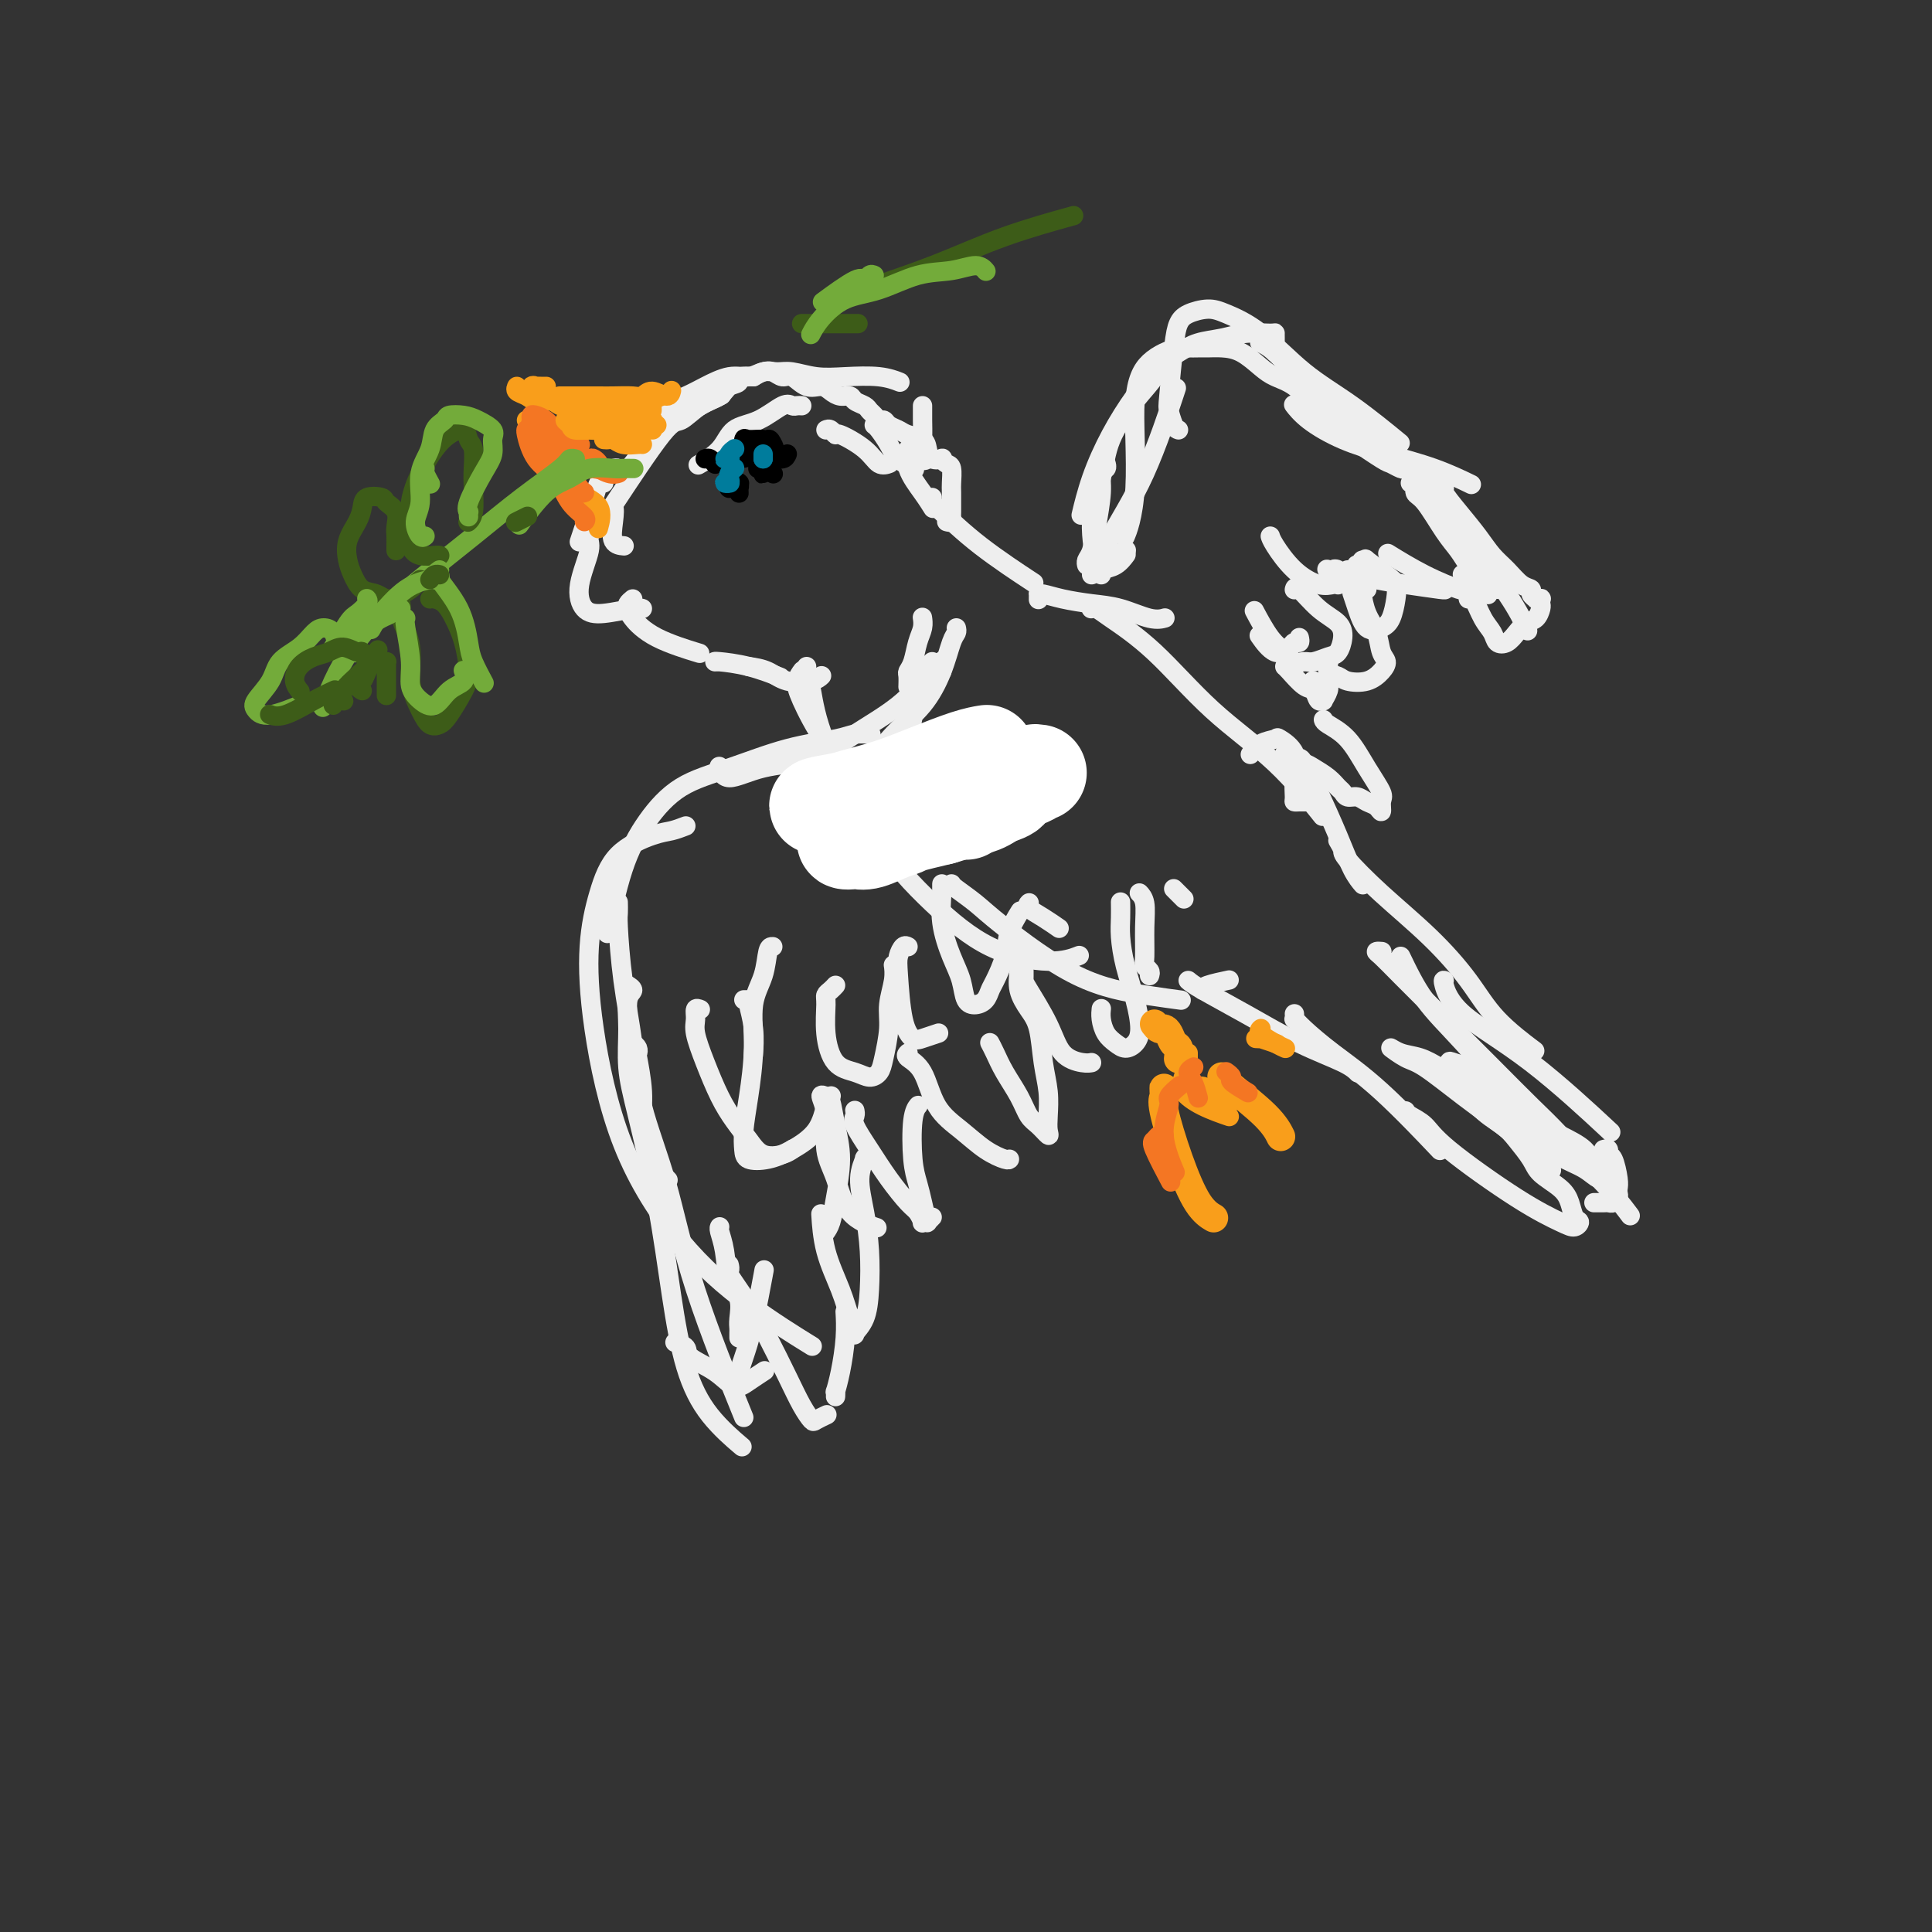 <svg viewBox='0 0 400 400' version='1.1' xmlns='http://www.w3.org/2000/svg' xmlns:xlink='http://www.w3.org/1999/xlink'><rect x="0" y="0" width="400" height="400" fill="#333333" stroke="none"/><g fill='none' stroke='rgb(238,238,238)' stroke-width='4' stroke-linecap='round' stroke-linejoin='round'><path d='M131,92c-0.054,0.102 -0.109,0.204 0,0c0.109,-0.204 0.380,-0.713 1,-1c0.620,-0.287 1.589,-0.350 3,-1c1.411,-0.650 3.265,-1.885 5,-3c1.735,-1.115 3.352,-2.108 5,-3c1.648,-0.892 3.328,-1.683 4,-2c0.672,-0.317 0.336,-0.158 0,0'/><path d='M137,88c0.004,-0.357 0.008,-0.714 0,-1c-0.008,-0.286 -0.029,-0.501 0,-1c0.029,-0.499 0.108,-1.281 1,-2c0.892,-0.719 2.598,-1.373 4,-2c1.402,-0.627 2.500,-1.225 4,-2c1.500,-0.775 3.400,-1.725 5,-2c1.600,-0.275 2.898,0.126 4,0c1.102,-0.126 2.007,-0.780 3,-1c0.993,-0.220 2.075,-0.007 3,0c0.925,0.007 1.695,-0.190 3,0c1.305,0.190 3.145,0.769 5,1c1.855,0.231 3.724,0.113 6,0c2.276,-0.113 4.959,-0.223 7,0c2.041,0.223 3.440,0.778 4,1c0.560,0.222 0.280,0.111 0,0'/><path d='M171,89c0.304,-0.131 0.609,-0.262 1,0c0.391,0.262 0.869,0.918 1,1c0.131,0.082 -0.084,-0.409 1,0c1.084,0.409 3.466,1.718 5,3c1.534,1.282 2.221,2.538 3,3c0.779,0.462 1.651,0.132 2,0c0.349,-0.132 0.174,-0.066 0,0'/><path d='M181,88c0.233,0.158 0.466,0.316 1,1c0.534,0.684 1.370,1.895 2,3c0.630,1.105 1.054,2.105 2,3c0.946,0.895 2.413,1.684 3,2c0.587,0.316 0.293,0.158 0,0'/><path d='M191,84c0.002,0.285 0.004,0.570 0,1c-0.004,0.430 -0.015,1.005 0,2c0.015,0.995 0.056,2.411 0,4c-0.056,1.589 -0.207,3.351 0,4c0.207,0.649 0.774,0.185 1,0c0.226,-0.185 0.113,-0.093 0,0'/><path d='M189,92c0.093,0.510 0.186,1.020 0,1c-0.186,-0.020 -0.652,-0.569 -1,0c-0.348,0.569 -0.578,2.256 0,4c0.578,1.744 1.963,3.547 3,5c1.037,1.453 1.725,2.558 2,3c0.275,0.442 0.138,0.221 0,0'/><path d='M193,103c-0.064,0.352 -0.128,0.705 0,1c0.128,0.295 0.447,0.533 2,2c1.553,1.467 4.341,4.164 8,7c3.659,2.836 8.188,5.810 10,7c1.812,1.190 0.906,0.595 0,0'/><path d='M127,97c0.339,-0.083 0.679,-0.167 1,0c0.321,0.167 0.625,0.583 1,1c0.375,0.417 0.821,0.833 1,1c0.179,0.167 0.089,0.083 0,0'/><path d='M133,95c-0.022,-0.008 -0.044,-0.016 0,0c0.044,0.016 0.156,0.057 0,0c-0.156,-0.057 -0.578,-0.211 -1,0c-0.422,0.211 -0.844,0.788 -1,1c-0.156,0.212 -0.044,0.061 0,0c0.044,-0.061 0.022,-0.030 0,0'/><path d='M125,100c-0.362,-0.182 -0.724,-0.364 -1,0c-0.276,0.364 -0.466,1.273 -1,3c-0.534,1.727 -1.413,4.273 -2,6c-0.587,1.727 -0.882,2.636 -1,3c-0.118,0.364 -0.059,0.182 0,0'/><path d='M124,108c0.243,-0.295 0.487,-0.591 0,0c-0.487,0.591 -1.704,2.068 -2,3c-0.296,0.932 0.330,1.318 0,3c-0.330,1.682 -1.615,4.661 -2,7c-0.385,2.339 0.132,4.038 1,5c0.868,0.962 2.088,1.186 4,1c1.912,-0.186 4.515,-0.781 6,-1c1.485,-0.219 1.853,-0.063 2,0c0.147,0.063 0.074,0.031 0,0'/><path d='M131,124c-0.416,0.344 -0.832,0.688 -1,1c-0.168,0.312 -0.089,0.592 0,1c0.089,0.408 0.189,0.944 1,2c0.811,1.056 2.334,2.630 5,4c2.666,1.370 6.476,2.534 8,3c1.524,0.466 0.762,0.233 0,0'/><path d='M149,137c-0.421,0.001 -0.842,0.002 -1,0c-0.158,-0.002 -0.052,-0.007 0,0c0.052,0.007 0.050,0.027 0,0c-0.050,-0.027 -0.147,-0.100 1,0c1.147,0.100 3.540,0.373 6,1c2.460,0.627 4.989,1.608 6,2c1.011,0.392 0.506,0.196 0,0'/><path d='M155,138c1.373,0.204 2.746,0.408 4,1c1.254,0.592 2.388,1.571 4,2c1.612,0.429 3.703,0.308 5,0c1.297,-0.308 1.799,-0.802 2,-1c0.201,-0.198 0.100,-0.099 0,0'/><path d='M166,139c0.117,-0.159 0.235,-0.318 0,0c-0.235,0.318 -0.822,1.112 -1,2c-0.178,0.888 0.055,1.871 1,4c0.945,2.129 2.604,5.406 5,9c2.396,3.594 5.530,7.506 8,10c2.470,2.494 4.277,3.570 5,4c0.723,0.430 0.361,0.215 0,0'/><path d='M167,138c-0.083,0.175 -0.166,0.349 0,1c0.166,0.651 0.579,1.777 1,4c0.421,2.223 0.848,5.543 3,11c2.152,5.457 6.027,13.052 10,19c3.973,5.948 8.042,10.248 12,14c3.958,3.752 7.803,6.954 12,9c4.197,2.046 8.745,2.935 12,3c3.255,0.065 5.216,-0.696 6,-1c0.784,-0.304 0.392,-0.152 0,0'/><path d='M197,183c0.056,0.161 0.112,0.323 1,1c0.888,0.677 2.606,1.870 4,3c1.394,1.130 2.462,2.198 6,5c3.538,2.802 9.546,7.339 15,10c5.454,2.661 10.353,3.447 14,4c3.647,0.553 6.042,0.872 7,1c0.958,0.128 0.479,0.064 0,0'/><path d='M249,205c-0.022,-0.311 -0.044,-0.622 1,-1c1.044,-0.378 3.156,-0.822 4,-1c0.844,-0.178 0.422,-0.089 0,0'/><path d='M215,124c-0.002,0.115 -0.004,0.230 0,0c0.004,-0.230 0.015,-0.804 0,-1c-0.015,-0.196 -0.057,-0.012 0,0c0.057,0.012 0.213,-0.147 1,0c0.787,0.147 2.204,0.600 4,1c1.796,0.400 3.970,0.748 6,1c2.030,0.252 3.915,0.408 6,1c2.085,0.592 4.369,1.621 6,2c1.631,0.379 2.609,0.108 3,0c0.391,-0.108 0.196,-0.054 0,0'/><path d='M226,126c-0.075,0.025 -0.151,0.050 0,0c0.151,-0.050 0.528,-0.175 1,0c0.472,0.175 1.038,0.651 3,2c1.962,1.349 5.318,3.571 9,7c3.682,3.429 7.688,8.063 12,12c4.312,3.937 8.930,7.175 13,11c4.070,3.825 7.591,8.236 9,10c1.409,1.764 0.704,0.882 0,0'/><path d='M269,157c0.184,-0.034 0.368,-0.068 1,1c0.632,1.068 1.711,3.239 3,6c1.289,2.761 2.789,6.111 4,9c1.211,2.889 2.134,5.316 3,7c0.866,1.684 1.676,2.624 2,3c0.324,0.376 0.162,0.188 0,0'/><path d='M277,174c0.456,0.774 0.911,1.548 1,2c0.089,0.452 -0.189,0.583 1,2c1.189,1.417 3.843,4.121 7,7c3.157,2.879 6.815,5.932 10,9c3.185,3.068 5.895,6.152 8,9c2.105,2.848 3.605,5.459 6,8c2.395,2.541 5.684,5.012 7,6c1.316,0.988 0.658,0.494 0,0'/><path d='M246,203c0.516,0.433 1.032,0.866 3,2c1.968,1.134 5.389,2.970 9,5c3.611,2.030 7.411,4.256 11,6c3.589,1.744 6.966,3.008 9,4c2.034,0.992 2.724,1.712 3,2c0.276,0.288 0.138,0.144 0,0'/><path d='M268,210c0.002,0.033 0.004,0.065 0,0c-0.004,-0.065 -0.014,-0.228 0,0c0.014,0.228 0.051,0.847 0,1c-0.051,0.153 -0.191,-0.160 0,0c0.191,0.160 0.711,0.794 2,2c1.289,1.206 3.345,2.983 6,5c2.655,2.017 5.907,4.274 10,8c4.093,3.726 9.027,8.922 11,11c1.973,2.078 0.987,1.039 0,0'/><path d='M291,230c0.139,0.277 0.278,0.553 1,1c0.722,0.447 2.028,1.063 3,2c0.972,0.937 1.610,2.195 5,5c3.390,2.805 9.532,7.157 14,10c4.468,2.843 7.261,4.179 9,5c1.739,0.821 2.424,1.129 3,1c0.576,-0.129 1.045,-0.695 1,-1c-0.045,-0.305 -0.602,-0.349 -1,-1c-0.398,-0.651 -0.638,-1.910 -1,-3c-0.362,-1.090 -0.846,-2.010 -2,-3c-1.154,-0.990 -2.977,-2.051 -4,-3c-1.023,-0.949 -1.246,-1.785 -2,-3c-0.754,-1.215 -2.038,-2.808 -3,-4c-0.962,-1.192 -1.603,-1.983 -3,-3c-1.397,-1.017 -3.551,-2.259 -5,-4c-1.449,-1.741 -2.192,-3.982 -3,-5c-0.808,-1.018 -1.679,-0.812 -2,-1c-0.321,-0.188 -0.092,-0.768 0,-1c0.092,-0.232 0.046,-0.116 0,0'/><path d='M303,225c-0.375,-0.355 -0.750,-0.710 -1,-1c-0.250,-0.290 -0.374,-0.514 -1,-1c-0.626,-0.486 -1.752,-1.234 -3,-2c-1.248,-0.766 -2.616,-1.551 -4,-2c-1.384,-0.449 -2.782,-0.561 -4,-1c-1.218,-0.439 -2.257,-1.203 -2,-1c0.257,0.203 1.808,1.373 3,2c1.192,0.627 2.025,0.711 4,2c1.975,1.289 5.093,3.785 8,6c2.907,2.215 5.604,4.151 8,6c2.396,1.849 4.493,3.611 6,5c1.507,1.389 2.426,2.405 3,3c0.574,0.595 0.804,0.769 1,1c0.196,0.231 0.356,0.518 0,0c-0.356,-0.518 -1.230,-1.841 -2,-3c-0.770,-1.159 -1.435,-2.155 -3,-4c-1.565,-1.845 -4.028,-4.541 -6,-7c-1.972,-2.459 -3.453,-4.682 -5,-6c-1.547,-1.318 -3.159,-1.729 -4,-2c-0.841,-0.271 -0.912,-0.400 -1,0c-0.088,0.400 -0.193,1.328 1,3c1.193,1.672 3.685,4.088 6,6c2.315,1.912 4.454,3.319 7,5c2.546,1.681 5.499,3.636 8,5c2.501,1.364 4.551,2.136 6,3c1.449,0.864 2.297,1.820 3,2c0.703,0.180 1.261,-0.416 1,-1c-0.261,-0.584 -1.339,-1.157 -2,-2c-0.661,-0.843 -0.903,-1.955 -2,-3c-1.097,-1.045 -3.048,-2.022 -5,-3'/><path d='M323,235c-2.259,-2.414 -3.908,-3.950 -6,-6c-2.092,-2.050 -4.628,-4.616 -8,-8c-3.372,-3.384 -7.579,-7.586 -11,-11c-3.421,-3.414 -6.055,-6.039 -8,-8c-1.945,-1.961 -3.201,-3.257 -4,-4c-0.799,-0.743 -1.142,-0.931 -1,-1c0.142,-0.069 0.769,-0.019 1,0c0.231,0.019 0.066,0.005 0,0c-0.066,-0.005 -0.033,-0.003 0,0'/><path d='M290,198c1.503,3.121 3.006,6.242 5,9c1.994,2.758 4.479,5.153 8,9c3.521,3.847 8.078,9.144 13,14c4.922,4.856 10.210,9.269 14,13c3.790,3.731 6.083,6.780 7,8c0.917,1.220 0.459,0.610 0,0'/><path d='M299,203c-0.148,-0.057 -0.297,-0.115 0,1c0.297,1.115 1.038,3.402 4,6c2.962,2.598 8.144,5.507 14,10c5.856,4.493 12.388,10.569 15,13c2.612,2.431 1.306,1.215 0,0'/><path d='M332,238c0.445,-0.112 0.890,-0.223 1,0c0.110,0.223 -0.114,0.781 0,1c0.114,0.219 0.567,0.100 1,1c0.433,0.900 0.845,2.819 1,4c0.155,1.181 0.053,1.623 0,2c-0.053,0.377 -0.056,0.690 0,1c0.056,0.310 0.170,0.619 0,1c-0.170,0.381 -0.624,0.834 -1,1c-0.376,0.166 -0.675,0.044 -1,0c-0.325,-0.044 -0.675,-0.012 -1,0c-0.325,0.012 -0.626,0.003 -1,0c-0.374,-0.003 -0.821,-0.001 -1,0c-0.179,0.001 -0.089,0.000 0,0'/><path d='M193,137c-0.792,0.720 -1.583,1.440 -2,2c-0.417,0.560 -0.458,0.958 -1,4c-0.542,3.042 -1.583,8.726 -2,11c-0.417,2.274 -0.208,1.137 0,0'/><path d='M191,128c-0.024,-0.164 -0.049,-0.328 0,0c0.049,0.328 0.171,1.147 0,2c-0.171,0.853 -0.634,1.738 -1,3c-0.366,1.262 -0.634,2.899 -1,4c-0.366,1.101 -0.830,1.666 -1,2c-0.170,0.334 -0.046,0.436 0,1c0.046,0.564 0.013,1.590 0,2c-0.013,0.410 -0.007,0.205 0,0'/><path d='M198,130c0.075,0.331 0.150,0.662 0,1c-0.150,0.338 -0.524,0.683 -1,2c-0.476,1.317 -1.055,3.605 -2,6c-0.945,2.395 -2.258,4.898 -4,7c-1.742,2.102 -3.914,3.804 -6,6c-2.086,2.196 -4.085,4.888 -6,7c-1.915,2.112 -3.746,3.646 -6,5c-2.254,1.354 -4.930,2.530 -6,3c-1.070,0.470 -0.535,0.235 0,0'/><path d='M195,139c0.016,-0.323 0.031,-0.647 0,-1c-0.031,-0.353 -0.109,-0.736 0,-1c0.109,-0.264 0.403,-0.411 0,0c-0.403,0.411 -1.505,1.379 -3,3c-1.495,1.621 -3.384,3.894 -6,6c-2.616,2.106 -5.958,4.045 -9,6c-3.042,1.955 -5.782,3.924 -9,5c-3.218,1.076 -6.914,1.257 -10,2c-3.086,0.743 -5.562,2.046 -7,2c-1.438,-0.046 -1.840,-1.442 -2,-2c-0.160,-0.558 -0.080,-0.279 0,0'/><path d='M180,152c0.278,0.021 0.557,0.043 0,0c-0.557,-0.043 -1.949,-0.149 -3,0c-1.051,0.149 -1.760,0.553 -4,1c-2.240,0.447 -6.010,0.937 -10,2c-3.990,1.063 -8.201,2.700 -12,4c-3.799,1.300 -7.186,2.263 -10,4c-2.814,1.737 -5.053,4.249 -7,7c-1.947,2.751 -3.601,5.741 -5,10c-1.399,4.259 -2.543,9.788 -3,12c-0.457,2.212 -0.229,1.106 0,0'/><path d='M142,171c-0.999,0.383 -1.998,0.766 -3,1c-1.002,0.234 -2.005,0.320 -4,1c-1.995,0.680 -4.980,1.953 -7,4c-2.020,2.047 -3.075,4.867 -4,8c-0.925,3.133 -1.721,6.578 -2,11c-0.279,4.422 -0.041,9.820 1,17c1.041,7.180 2.887,16.142 6,24c3.113,7.858 7.494,14.611 12,20c4.506,5.389 9.136,9.412 14,13c4.864,3.588 9.961,6.739 12,8c2.039,1.261 1.019,0.630 0,0'/><path d='M128,187c-0.004,-0.202 -0.009,-0.405 0,0c0.009,0.405 0.030,1.416 0,2c-0.030,0.584 -0.112,0.740 0,3c0.112,2.260 0.418,6.625 1,11c0.582,4.375 1.439,8.759 2,13c0.561,4.241 0.824,8.338 2,13c1.176,4.662 3.264,9.889 5,16c1.736,6.111 3.121,13.107 6,22c2.879,8.893 7.251,19.684 9,24c1.749,4.316 0.874,2.158 0,0'/><path d='M130,204c-0.144,-0.088 -0.288,-0.175 0,0c0.288,0.175 1.010,0.613 1,1c-0.010,0.387 -0.750,0.723 -1,2c-0.250,1.277 -0.009,3.496 0,6c0.009,2.504 -0.214,5.292 0,8c0.214,2.708 0.865,5.334 2,10c1.135,4.666 2.753,11.370 4,18c1.247,6.630 2.121,13.185 3,19c0.879,5.815 1.761,10.888 3,15c1.239,4.112 2.833,7.261 5,10c2.167,2.739 4.905,5.068 6,6c1.095,0.932 0.548,0.466 0,0'/><path d='M140,278c-0.229,-0.070 -0.459,-0.140 0,0c0.459,0.140 1.606,0.491 2,1c0.394,0.509 0.036,1.176 1,2c0.964,0.824 3.250,1.804 5,3c1.750,1.196 2.964,2.609 4,3c1.036,0.391 1.894,-0.241 3,-1c1.106,-0.759 2.459,-1.645 3,-2c0.541,-0.355 0.271,-0.177 0,0'/><path d='M153,284c-0.069,0.207 -0.137,0.415 0,0c0.137,-0.415 0.480,-1.451 1,-3c0.520,-1.549 1.217,-3.609 2,-7c0.783,-3.391 1.652,-8.112 2,-10c0.348,-1.888 0.174,-0.944 0,0'/><path d='M153,277c-0.004,-0.343 -0.008,-0.687 0,-1c0.008,-0.313 0.028,-0.596 0,-1c-0.028,-0.404 -0.102,-0.927 0,-2c0.102,-1.073 0.381,-2.694 0,-4c-0.381,-1.306 -1.423,-2.298 -2,-4c-0.577,-1.702 -0.691,-4.116 -1,-6c-0.309,-1.884 -0.814,-3.238 -1,-4c-0.186,-0.762 -0.053,-0.932 0,-1c0.053,-0.068 0.027,-0.034 0,0'/><path d='M131,216c0.414,0.295 0.828,0.589 1,1c0.172,0.411 0.103,0.938 0,1c-0.103,0.062 -0.241,-0.340 0,1c0.241,1.340 0.860,4.423 1,7c0.140,2.577 -0.200,4.650 0,7c0.200,2.350 0.938,4.979 2,7c1.062,2.021 2.446,3.435 3,4c0.554,0.565 0.277,0.283 0,0'/><path d='M151,262c-0.026,-0.120 -0.052,-0.241 0,0c0.052,0.241 0.180,0.842 0,1c-0.180,0.158 -0.670,-0.128 0,1c0.670,1.128 2.498,3.668 4,6c1.502,2.332 2.677,4.454 4,7c1.323,2.546 2.793,5.516 4,8c1.207,2.484 2.152,4.483 3,6c0.848,1.517 1.598,2.551 2,3c0.402,0.449 0.454,0.313 1,0c0.546,-0.313 1.584,-0.804 2,-1c0.416,-0.196 0.208,-0.098 0,0'/><path d='M173,289c-0.006,0.133 -0.012,0.267 0,0c0.012,-0.267 0.042,-0.934 0,-1c-0.042,-0.066 -0.155,0.468 0,0c0.155,-0.468 0.578,-1.940 1,-4c0.422,-2.060 0.844,-4.708 1,-7c0.156,-2.292 0.044,-4.226 0,-5c-0.044,-0.774 -0.022,-0.387 0,0'/><path d='M171,255c0.025,-0.034 0.050,-0.068 0,0c-0.050,0.068 -0.174,0.239 0,0c0.174,-0.239 0.646,-0.887 1,-2c0.354,-1.113 0.590,-2.690 1,-5c0.410,-2.310 0.995,-5.354 1,-8c0.005,-2.646 -0.569,-4.896 -1,-7c-0.431,-2.104 -0.720,-4.062 -1,-5c-0.280,-0.938 -0.553,-0.855 -1,-1c-0.447,-0.145 -1.070,-0.517 -1,0c0.070,0.517 0.832,1.922 1,4c0.168,2.078 -0.259,4.830 0,7c0.259,2.170 1.203,3.757 2,6c0.797,2.243 1.445,5.142 3,7c1.555,1.858 4.016,2.674 5,3c0.984,0.326 0.492,0.163 0,0'/><path d='M177,230c-0.018,-0.083 -0.035,-0.166 0,0c0.035,0.166 0.124,0.580 0,1c-0.124,0.420 -0.461,0.846 0,2c0.461,1.154 1.721,3.035 3,5c1.279,1.965 2.576,4.015 4,6c1.424,1.985 2.974,3.905 4,5c1.026,1.095 1.528,1.366 2,2c0.472,0.634 0.916,1.629 1,2c0.084,0.371 -0.191,0.116 0,0c0.191,-0.116 0.847,-0.092 1,0c0.153,0.092 -0.196,0.251 0,0c0.196,-0.251 0.939,-0.912 1,-1c0.061,-0.088 -0.559,0.398 -1,0c-0.441,-0.398 -0.703,-1.680 -1,-3c-0.297,-1.320 -0.629,-2.680 -1,-4c-0.371,-1.320 -0.780,-2.601 -1,-5c-0.220,-2.399 -0.252,-5.915 0,-8c0.252,-2.085 0.786,-2.739 1,-3c0.214,-0.261 0.107,-0.131 0,0'/><path d='M188,218c-0.281,0.262 -0.561,0.524 0,1c0.561,0.476 1.965,1.165 3,3c1.035,1.835 1.703,4.818 3,7c1.297,2.182 3.223,3.565 5,5c1.777,1.435 3.404,2.921 5,4c1.596,1.079 3.160,1.752 4,2c0.840,0.248 0.954,0.071 1,0c0.046,-0.071 0.023,-0.035 0,0'/><path d='M205,216c0.020,0.037 0.039,0.074 0,0c-0.039,-0.074 -0.138,-0.259 0,0c0.138,0.259 0.512,0.961 1,2c0.488,1.039 1.091,2.416 2,4c0.909,1.584 2.124,3.375 3,5c0.876,1.625 1.411,3.083 2,4c0.589,0.917 1.230,1.293 2,2c0.770,0.707 1.667,1.746 2,2c0.333,0.254 0.101,-0.277 0,-1c-0.101,-0.723 -0.071,-1.638 0,-3c0.071,-1.362 0.183,-3.171 0,-5c-0.183,-1.829 -0.662,-3.676 -1,-6c-0.338,-2.324 -0.535,-5.124 -1,-7c-0.465,-1.876 -1.196,-2.829 -2,-4c-0.804,-1.171 -1.679,-2.561 -2,-4c-0.321,-1.439 -0.086,-2.926 0,-4c0.086,-1.074 0.025,-1.735 0,-2c-0.025,-0.265 -0.012,-0.132 0,0'/><path d='M212,201c0.002,0.325 0.005,0.650 0,1c-0.005,0.350 -0.016,0.724 0,1c0.016,0.276 0.061,0.452 1,2c0.939,1.548 2.774,4.467 4,7c1.226,2.533 1.844,4.679 3,6c1.156,1.321 2.850,1.817 4,2c1.150,0.183 1.757,0.052 2,0c0.243,-0.052 0.121,-0.026 0,0'/><path d='M228,209c0.017,-0.149 0.035,-0.298 0,0c-0.035,0.298 -0.122,1.045 0,2c0.122,0.955 0.454,2.120 1,3c0.546,0.880 1.307,1.477 2,2c0.693,0.523 1.318,0.974 2,1c0.682,0.026 1.423,-0.373 2,-1c0.577,-0.627 0.992,-1.483 1,-3c0.008,-1.517 -0.390,-3.696 -1,-6c-0.610,-2.304 -1.431,-4.733 -2,-7c-0.569,-2.267 -0.884,-4.373 -1,-6c-0.116,-1.627 -0.031,-2.776 0,-4c0.031,-1.224 0.008,-2.522 0,-3c-0.008,-0.478 -0.002,-0.137 0,0c0.002,0.137 0.001,0.068 0,0'/><path d='M238,202c0.114,-0.331 0.228,-0.662 0,-1c-0.228,-0.338 -0.797,-0.683 -1,-1c-0.203,-0.317 -0.041,-0.607 0,-2c0.041,-1.393 -0.041,-3.889 0,-6c0.041,-2.111 0.203,-3.838 0,-5c-0.203,-1.162 -0.772,-1.761 -1,-2c-0.228,-0.239 -0.114,-0.120 0,0'/><path d='M180,240c0.123,-0.021 0.246,-0.042 0,0c-0.246,0.042 -0.861,0.146 -1,0c-0.139,-0.146 0.198,-0.544 0,0c-0.198,0.544 -0.930,2.028 -1,4c-0.070,1.972 0.524,4.430 1,7c0.476,2.570 0.836,5.251 1,8c0.164,2.749 0.132,5.567 0,8c-0.132,2.433 -0.366,4.482 -1,6c-0.634,1.518 -1.669,2.507 -2,3c-0.331,0.493 0.041,0.492 0,0c-0.041,-0.492 -0.494,-1.474 -1,-3c-0.506,-1.526 -1.063,-3.595 -2,-6c-0.937,-2.405 -2.252,-5.148 -3,-8c-0.748,-2.852 -0.928,-5.815 -1,-7c-0.072,-1.185 -0.036,-0.593 0,0'/><path d='M154,207c0.453,-0.002 0.906,-0.003 1,0c0.094,0.003 -0.171,0.011 0,1c0.171,0.989 0.777,2.959 1,5c0.223,2.041 0.064,4.155 0,5c-0.064,0.845 -0.032,0.423 0,0'/><path d='M160,196c-0.372,-0.016 -0.743,-0.033 -1,1c-0.257,1.033 -0.398,3.115 -1,5c-0.602,1.885 -1.664,3.572 -2,6c-0.336,2.428 0.054,5.596 0,9c-0.054,3.404 -0.553,7.043 -1,10c-0.447,2.957 -0.841,5.233 -1,7c-0.159,1.767 -0.082,3.027 0,4c0.082,0.973 0.168,1.659 1,2c0.832,0.341 2.409,0.336 4,0c1.591,-0.336 3.197,-1.004 5,-2c1.803,-0.996 3.803,-2.318 5,-4c1.197,-1.682 1.592,-3.722 2,-5c0.408,-1.278 0.831,-1.794 1,-2c0.169,-0.206 0.085,-0.103 0,0'/><path d='M145,209c-0.434,-0.171 -0.867,-0.343 -1,0c-0.133,0.343 0.036,1.200 0,2c-0.036,0.800 -0.277,1.543 0,3c0.277,1.457 1.073,3.627 2,6c0.927,2.373 1.985,4.948 3,7c1.015,2.052 1.989,3.579 3,5c1.011,1.421 2.061,2.734 3,4c0.939,1.266 1.767,2.484 3,3c1.233,0.516 2.870,0.331 4,0c1.130,-0.331 1.751,-0.809 2,-1c0.249,-0.191 0.124,-0.096 0,0'/><path d='M173,204c-0.307,0.333 -0.614,0.667 -1,1c-0.386,0.333 -0.851,0.666 -1,1c-0.149,0.334 0.018,0.668 0,2c-0.018,1.332 -0.222,3.661 0,6c0.222,2.339 0.871,4.687 2,6c1.129,1.313 2.737,1.591 4,2c1.263,0.409 2.180,0.950 3,1c0.820,0.050 1.544,-0.391 2,-1c0.456,-0.609 0.644,-1.386 1,-3c0.356,-1.614 0.880,-4.065 1,-6c0.120,-1.935 -0.164,-3.354 0,-5c0.164,-1.646 0.775,-3.520 1,-5c0.225,-1.480 0.064,-2.566 0,-3c-0.064,-0.434 -0.032,-0.217 0,0'/><path d='M188,196c-0.314,-0.170 -0.628,-0.339 -1,0c-0.372,0.339 -0.803,1.188 -1,2c-0.197,0.812 -0.161,1.587 0,4c0.161,2.413 0.446,6.464 1,9c0.554,2.536 1.375,3.556 2,4c0.625,0.444 1.053,0.312 2,0c0.947,-0.312 2.413,-0.803 3,-1c0.587,-0.197 0.293,-0.098 0,0'/><path d='M195,184c-0.001,-0.534 -0.002,-1.069 0,-1c0.002,0.069 0.006,0.741 0,1c-0.006,0.259 -0.023,0.105 0,0c0.023,-0.105 0.085,-0.162 0,1c-0.085,1.162 -0.318,3.541 0,6c0.318,2.459 1.188,4.997 2,7c0.812,2.003 1.566,3.473 2,5c0.434,1.527 0.549,3.113 1,4c0.451,0.887 1.238,1.074 2,1c0.762,-0.074 1.498,-0.409 2,-1c0.502,-0.591 0.769,-1.437 1,-2c0.231,-0.563 0.427,-0.841 1,-2c0.573,-1.159 1.525,-3.197 2,-5c0.475,-1.803 0.474,-3.370 1,-5c0.526,-1.630 1.579,-3.323 2,-4c0.421,-0.677 0.211,-0.339 0,0'/><path d='M213,187c0.067,-0.069 0.134,-0.137 0,0c-0.134,0.137 -0.469,0.480 0,1c0.469,0.520 1.742,1.217 3,2c1.258,0.783 2.502,1.652 3,2c0.498,0.348 0.249,0.174 0,0'/><path d='M243,184c0.452,0.452 0.905,0.905 1,1c0.095,0.095 -0.167,-0.167 0,0c0.167,0.167 0.762,0.762 1,1c0.238,0.238 0.119,0.119 0,0'/><path d='M226,119c0.565,-0.369 1.131,-0.738 2,-1c0.869,-0.262 2.042,-0.417 3,-1c0.958,-0.583 1.702,-1.595 2,-2c0.298,-0.405 0.149,-0.202 0,0'/><path d='M230,116c-0.054,0.083 -0.107,0.167 0,0c0.107,-0.167 0.375,-0.583 1,-1c0.625,-0.417 1.607,-0.833 2,-1c0.393,-0.167 0.196,-0.083 0,0'/><path d='M228,119c-0.062,-0.432 -0.124,-0.864 0,-2c0.124,-1.136 0.435,-2.974 2,-6c1.565,-3.026 4.383,-7.238 7,-13c2.617,-5.762 5.033,-13.075 6,-16c0.967,-2.925 0.483,-1.463 0,0'/><path d='M244,89c-0.316,-0.103 -0.632,-0.205 -1,-1c-0.368,-0.795 -0.788,-2.282 -1,-3c-0.212,-0.718 -0.216,-0.666 0,-3c0.216,-2.334 0.652,-7.055 1,-10c0.348,-2.945 0.606,-4.115 1,-5c0.394,-0.885 0.923,-1.484 2,-2c1.077,-0.516 2.702,-0.950 4,-1c1.298,-0.050 2.269,0.282 4,1c1.731,0.718 4.224,1.822 7,4c2.776,2.178 5.837,5.429 9,8c3.163,2.571 6.429,4.461 10,7c3.571,2.539 7.449,5.725 9,7c1.551,1.275 0.776,0.637 0,0'/><path d='M261,71c-0.015,-0.006 -0.030,-0.012 0,0c0.030,0.012 0.104,0.042 0,0c-0.104,-0.042 -0.388,-0.157 0,0c0.388,0.157 1.447,0.585 3,2c1.553,1.415 3.601,3.818 6,6c2.399,2.182 5.147,4.144 9,7c3.853,2.856 8.809,6.605 13,11c4.191,4.395 7.618,9.436 11,14c3.382,4.564 6.718,8.652 9,12c2.282,3.348 3.509,5.957 4,7c0.491,1.043 0.245,0.522 0,0'/><path d='M291,97c-0.215,0.111 -0.430,0.221 -1,0c-0.570,-0.221 -1.496,-0.775 -2,-1c-0.504,-0.225 -0.588,-0.123 -2,-1c-1.412,-0.877 -4.153,-2.735 -6,-4c-1.847,-1.265 -2.801,-1.937 -4,-3c-1.199,-1.063 -2.645,-2.516 -4,-4c-1.355,-1.484 -2.621,-3.000 -4,-4c-1.379,-1.000 -2.873,-1.483 -4,-2c-1.127,-0.517 -1.887,-1.067 -3,-2c-1.113,-0.933 -2.577,-2.250 -4,-3c-1.423,-0.750 -2.803,-0.934 -4,-1c-1.197,-0.066 -2.210,-0.015 -3,0c-0.790,0.015 -1.356,-0.004 -2,0c-0.644,0.004 -1.366,0.033 -2,0c-0.634,-0.033 -1.179,-0.129 -2,0c-0.821,0.129 -1.919,0.483 -3,1c-1.081,0.517 -2.145,1.196 -3,2c-0.855,0.804 -1.500,1.734 -2,3c-0.500,1.266 -0.856,2.868 -1,5c-0.144,2.132 -0.077,4.792 0,8c0.077,3.208 0.165,6.963 0,10c-0.165,3.037 -0.583,5.356 -1,7c-0.417,1.644 -0.833,2.613 -1,3c-0.167,0.387 -0.083,0.194 0,0'/><path d='M229,96c-0.032,-0.103 -0.064,-0.206 0,0c0.064,0.206 0.225,0.720 0,1c-0.225,0.280 -0.834,0.327 -1,1c-0.166,0.673 0.113,1.974 0,4c-0.113,2.026 -0.619,4.778 -1,7c-0.381,2.222 -0.638,3.915 -1,5c-0.362,1.085 -0.828,1.561 -1,2c-0.172,0.439 -0.049,0.840 0,1c0.049,0.160 0.025,0.080 0,0'/><path d='M292,100c0.456,-0.207 0.913,-0.415 1,0c0.087,0.415 -0.194,1.452 0,2c0.194,0.548 0.865,0.606 2,2c1.135,1.394 2.735,4.125 4,6c1.265,1.875 2.195,2.894 3,4c0.805,1.106 1.486,2.298 2,3c0.514,0.702 0.861,0.915 1,1c0.139,0.085 0.069,0.043 0,0'/><path d='M303,119c0.069,0.024 0.138,0.049 0,0c-0.138,-0.049 -0.482,-0.171 0,0c0.482,0.171 1.789,0.633 3,1c1.211,0.367 2.326,0.637 3,1c0.674,0.363 0.907,0.818 1,1c0.093,0.182 0.047,0.091 0,0'/><path d='M306,123c-0.104,-0.423 -0.207,-0.845 0,-1c0.207,-0.155 0.725,-0.041 1,0c0.275,0.041 0.309,0.011 0,0c-0.309,-0.011 -0.959,-0.003 -1,0c-0.041,0.003 0.527,0.001 1,0c0.473,-0.001 0.849,-0.000 1,0c0.151,0.000 0.075,0.000 0,0'/><path d='M307,123c0.421,-0.030 0.842,-0.061 1,0c0.158,0.061 0.052,0.212 0,0c-0.052,-0.212 -0.052,-0.789 0,-1c0.052,-0.211 0.155,-0.057 0,0c-0.155,0.057 -0.567,0.015 -1,0c-0.433,-0.015 -0.885,-0.004 -1,0c-0.115,0.004 0.109,0.001 0,0c-0.109,-0.001 -0.550,0.002 -1,0c-0.450,-0.002 -0.911,-0.008 -1,0c-0.089,0.008 0.192,0.029 0,0c-0.192,-0.029 -0.858,-0.110 -1,0c-0.142,0.110 0.240,0.411 -1,0c-1.240,-0.411 -4.103,-1.534 -7,-3c-2.897,-1.466 -5.828,-3.276 -7,-4c-1.172,-0.724 -0.586,-0.362 0,0'/><path d='M299,122c0.216,0.091 0.432,0.182 -1,0c-1.432,-0.182 -4.513,-0.636 -7,-1c-2.487,-0.364 -4.379,-0.637 -6,-1c-1.621,-0.363 -2.970,-0.815 -4,-1c-1.030,-0.185 -1.740,-0.101 -2,0c-0.260,0.101 -0.070,0.220 0,0c0.070,-0.220 0.020,-0.777 0,-1c-0.020,-0.223 -0.010,-0.111 0,0'/><path d='M281,117c-0.123,-0.032 -0.247,-0.064 0,0c0.247,0.064 0.864,0.223 1,0c0.136,-0.223 -0.209,-0.829 0,-1c0.209,-0.171 0.971,0.091 1,0c0.029,-0.091 -0.674,-0.537 0,0c0.674,0.537 2.726,2.056 4,3c1.274,0.944 1.772,1.314 2,2c0.228,0.686 0.188,1.688 0,3c-0.188,1.312 -0.523,2.932 -1,4c-0.477,1.068 -1.095,1.582 -2,2c-0.905,0.418 -2.098,0.741 -3,0c-0.902,-0.741 -1.512,-2.546 -2,-4c-0.488,-1.454 -0.854,-2.558 -1,-3c-0.146,-0.442 -0.073,-0.221 0,0'/><path d='M279,120c-0.905,-0.452 -1.810,-0.905 -2,-1c-0.190,-0.095 0.333,0.167 0,0c-0.333,-0.167 -1.524,-0.762 -2,-1c-0.476,-0.238 -0.238,-0.119 0,0'/><path d='M279,119c-0.312,0.008 -0.624,0.015 -1,0c-0.376,-0.015 -0.815,-0.053 -1,0c-0.185,0.053 -0.116,0.196 0,0c0.116,-0.196 0.280,-0.733 0,-1c-0.280,-0.267 -1.003,-0.265 -1,0c0.003,0.265 0.733,0.793 1,1c0.267,0.207 0.072,0.094 0,0c-0.072,-0.094 -0.021,-0.169 0,0c0.021,0.169 0.012,0.583 0,1c-0.012,0.417 -0.029,0.837 0,1c0.029,0.163 0.103,0.069 0,0c-0.103,-0.069 -0.381,-0.113 -1,0c-0.619,0.113 -1.577,0.384 -3,0c-1.423,-0.384 -3.309,-1.422 -5,-3c-1.691,-1.578 -3.186,-3.694 -4,-5c-0.814,-1.306 -0.947,-1.802 -1,-2c-0.053,-0.198 -0.027,-0.099 0,0'/><path d='M268,122c0.000,-0.002 0.001,-0.004 0,0c-0.001,0.004 -0.003,0.014 0,0c0.003,-0.014 0.011,-0.051 0,0c-0.011,0.051 -0.041,0.190 0,0c0.041,-0.190 0.152,-0.710 1,0c0.848,0.710 2.433,2.648 4,4c1.567,1.352 3.118,2.117 4,3c0.882,0.883 1.096,1.882 1,3c-0.096,1.118 -0.501,2.354 -1,3c-0.499,0.646 -1.092,0.703 -2,1c-0.908,0.297 -2.133,0.833 -3,1c-0.867,0.167 -1.378,-0.037 -2,0c-0.622,0.037 -1.354,0.314 -2,0c-0.646,-0.314 -1.204,-1.218 -2,-2c-0.796,-0.782 -1.830,-1.441 -3,-3c-1.170,-1.559 -2.477,-4.017 -3,-5c-0.523,-0.983 -0.261,-0.492 0,0'/><path d='M269,132c0.101,0.438 0.202,0.877 0,1c-0.202,0.123 -0.706,-0.069 -1,0c-0.294,0.069 -0.378,0.400 -1,1c-0.622,0.600 -1.783,1.469 -3,1c-1.217,-0.469 -2.491,-2.277 -3,-3c-0.509,-0.723 -0.255,-0.362 0,0'/><path d='M283,122c-0.422,-0.001 -0.843,-0.002 -1,0c-0.157,0.002 -0.049,0.008 0,0c0.049,-0.008 0.040,-0.031 0,0c-0.040,0.031 -0.112,0.116 0,1c0.112,0.884 0.406,2.568 1,4c0.594,1.432 1.486,2.612 2,4c0.514,1.388 0.650,2.986 1,4c0.350,1.014 0.915,1.445 1,2c0.085,0.555 -0.310,1.233 -1,2c-0.690,0.767 -1.673,1.623 -3,2c-1.327,0.377 -2.997,0.275 -4,0c-1.003,-0.275 -1.341,-0.725 -2,-1c-0.659,-0.275 -1.641,-0.377 -2,-1c-0.359,-0.623 -0.097,-1.769 0,-2c0.097,-0.231 0.027,0.451 0,1c-0.027,0.549 -0.011,0.964 0,1c0.011,0.036 0.018,-0.306 0,0c-0.018,0.306 -0.060,1.261 0,2c0.060,0.739 0.224,1.263 0,2c-0.224,0.737 -0.835,1.689 -1,2c-0.165,0.311 0.117,-0.018 0,0c-0.117,0.018 -0.634,0.383 -1,0c-0.366,-0.383 -0.582,-1.514 -1,-2c-0.418,-0.486 -1.040,-0.326 -2,-1c-0.960,-0.674 -2.258,-2.181 -3,-3c-0.742,-0.819 -0.926,-0.948 -1,-1c-0.074,-0.052 -0.037,-0.026 0,0'/><path d='M274,149c0.067,0.227 0.133,0.455 1,1c0.867,0.545 2.534,1.408 4,3c1.466,1.592 2.730,3.912 4,6c1.270,2.088 2.544,3.944 3,5c0.456,1.056 0.092,1.312 0,2c-0.092,0.688 0.088,1.807 0,2c-0.088,0.193 -0.443,-0.540 -1,-1c-0.557,-0.460 -1.314,-0.647 -2,-1c-0.686,-0.353 -1.299,-0.871 -2,-1c-0.701,-0.129 -1.490,0.130 -2,0c-0.510,-0.130 -0.740,-0.651 -1,-1c-0.260,-0.349 -0.549,-0.527 -1,-1c-0.451,-0.473 -1.063,-1.241 -2,-2c-0.937,-0.759 -2.199,-1.510 -3,-2c-0.801,-0.490 -1.143,-0.719 -2,-1c-0.857,-0.281 -2.231,-0.614 -3,-1c-0.769,-0.386 -0.934,-0.825 -1,-1c-0.066,-0.175 -0.033,-0.088 0,0'/><path d='M271,166c-0.445,-0.001 -0.889,-0.001 -1,0c-0.111,0.001 0.113,0.004 0,0c-0.113,-0.004 -0.563,-0.013 -1,0c-0.437,0.013 -0.860,0.049 -1,0c-0.140,-0.049 0.003,-0.181 0,-1c-0.003,-0.819 -0.154,-2.323 0,-4c0.154,-1.677 0.612,-3.528 0,-5c-0.612,-1.472 -2.294,-2.566 -3,-3c-0.706,-0.434 -0.437,-0.209 -1,0c-0.563,0.209 -1.959,0.402 -3,1c-1.041,0.598 -1.726,1.599 -2,2c-0.274,0.401 -0.137,0.200 0,0'/><path d='M274,142c-0.833,-0.417 -1.667,-0.833 -2,-1c-0.333,-0.167 -0.167,-0.083 0,0'/><path d='M264,73c0.000,-0.331 0.000,-0.663 0,-1c-0.000,-0.337 -0.001,-0.680 0,-1c0.001,-0.320 0.003,-0.619 0,-1c-0.003,-0.381 -0.013,-0.846 0,-1c0.013,-0.154 0.048,0.003 -1,0c-1.048,-0.003 -3.178,-0.166 -5,0c-1.822,0.166 -3.336,0.660 -5,1c-1.664,0.340 -3.477,0.527 -5,1c-1.523,0.473 -2.757,1.232 -4,2c-1.243,0.768 -2.494,1.545 -4,3c-1.506,1.455 -3.265,3.589 -5,6c-1.735,2.411 -3.444,5.100 -5,8c-1.556,2.900 -2.957,6.012 -4,9c-1.043,2.988 -1.726,5.854 -2,7c-0.274,1.146 -0.137,0.573 0,0'/><path d='M239,76c-0.084,-0.126 -0.168,-0.253 0,0c0.168,0.253 0.586,0.884 0,2c-0.586,1.116 -2.178,2.717 -4,5c-1.822,2.283 -3.875,5.247 -5,8c-1.125,2.753 -1.322,5.295 -2,8c-0.678,2.705 -1.836,5.575 -2,9c-0.164,3.425 0.668,7.407 1,9c0.332,1.593 0.166,0.796 0,0'/><path d='M268,84c0.049,0.064 0.098,0.128 0,0c-0.098,-0.128 -0.343,-0.446 0,0c0.343,0.446 1.273,1.658 3,3c1.727,1.342 4.250,2.815 7,4c2.750,1.185 5.727,2.080 9,3c3.273,0.920 6.843,1.863 10,3c3.157,1.137 5.902,2.468 7,3c1.098,0.532 0.549,0.266 0,0'/><path d='M297,100c0.909,0.398 1.818,0.795 2,1c0.182,0.205 -0.363,0.217 0,1c0.363,0.783 1.633,2.336 3,4c1.367,1.664 2.829,3.440 4,5c1.171,1.560 2.050,2.904 3,4c0.950,1.096 1.971,1.944 3,3c1.029,1.056 2.064,2.321 3,3c0.936,0.679 1.771,0.771 2,1c0.229,0.229 -0.149,0.597 0,1c0.149,0.403 0.824,0.843 1,1c0.176,0.157 -0.148,0.030 0,0c0.148,-0.030 0.770,0.037 1,0c0.230,-0.037 0.070,-0.180 0,0c-0.070,0.180 -0.049,0.681 0,1c0.049,0.319 0.127,0.457 0,1c-0.127,0.543 -0.458,1.492 -1,2c-0.542,0.508 -1.296,0.575 -2,1c-0.704,0.425 -1.357,1.206 -2,2c-0.643,0.794 -1.275,1.599 -2,2c-0.725,0.401 -1.543,0.398 -2,0c-0.457,-0.398 -0.553,-1.192 -1,-2c-0.447,-0.808 -1.243,-1.629 -2,-3c-0.757,-1.371 -1.473,-3.292 -2,-4c-0.527,-0.708 -0.865,-0.202 -1,0c-0.135,0.202 -0.068,0.101 0,0'/><path d='M196,108c0.423,0.113 0.845,0.225 1,0c0.155,-0.225 0.042,-0.789 0,-1c-0.042,-0.211 -0.014,-0.070 0,-1c0.014,-0.930 0.014,-2.932 0,-4c-0.014,-1.068 -0.040,-1.201 0,-2c0.040,-0.799 0.148,-2.265 0,-3c-0.148,-0.735 -0.551,-0.739 -1,-1c-0.449,-0.261 -0.945,-0.781 -1,-1c-0.055,-0.219 0.329,-0.139 0,0c-0.329,0.139 -1.372,0.335 -2,0c-0.628,-0.335 -0.840,-1.203 -1,-2c-0.160,-0.797 -0.266,-1.524 -1,-2c-0.734,-0.476 -2.094,-0.701 -3,-1c-0.906,-0.299 -1.356,-0.672 -2,-1c-0.644,-0.328 -1.482,-0.613 -2,-1c-0.518,-0.387 -0.715,-0.877 -1,-1c-0.285,-0.123 -0.658,0.122 -1,0c-0.342,-0.122 -0.654,-0.611 -1,-1c-0.346,-0.389 -0.725,-0.678 -1,-1c-0.275,-0.322 -0.444,-0.677 -1,-1c-0.556,-0.323 -1.499,-0.613 -2,-1c-0.501,-0.387 -0.560,-0.872 -1,-1c-0.440,-0.128 -1.262,0.102 -2,0c-0.738,-0.102 -1.391,-0.534 -2,-1c-0.609,-0.466 -1.174,-0.966 -2,-1c-0.826,-0.034 -1.912,0.396 -3,0c-1.088,-0.396 -2.178,-1.620 -3,-2c-0.822,-0.380 -1.375,0.084 -2,0c-0.625,-0.084 -1.322,-0.715 -2,-1c-0.678,-0.285 -1.337,-0.224 -2,0c-0.663,0.224 -1.332,0.612 -2,1'/><path d='M156,78c-3.671,-0.426 -2.850,0.511 -3,1c-0.150,0.489 -1.272,0.532 -2,1c-0.728,0.468 -1.061,1.360 -2,2c-0.939,0.640 -2.483,1.027 -4,2c-1.517,0.973 -3.009,2.531 -4,3c-0.991,0.469 -1.483,-0.151 -4,3c-2.517,3.151 -7.059,10.074 -9,13c-1.941,2.926 -1.280,1.856 -1,2c0.280,0.144 0.178,1.503 0,3c-0.178,1.497 -0.433,3.134 0,4c0.433,0.866 1.552,0.962 2,1c0.448,0.038 0.224,0.019 0,0'/><path d='M166,84c-0.339,-0.022 -0.678,-0.044 -1,0c-0.322,0.044 -0.626,0.153 -1,0c-0.374,-0.153 -0.819,-0.570 -2,0c-1.181,0.570 -3.098,2.125 -5,3c-1.902,0.875 -3.788,1.070 -5,2c-1.212,0.930 -1.749,2.597 -3,4c-1.251,1.403 -3.214,2.544 -4,3c-0.786,0.456 -0.393,0.228 0,0'/></g>
<g fill='none' stroke='rgb(0,0,0)' stroke-width='4' stroke-linecap='round' stroke-linejoin='round'><path d='M160,98c0.000,0.000 0.100,0.100 0.1,0.1'/><path d='M163,94c-0.190,0.444 -0.380,0.889 -1,1c-0.620,0.111 -1.669,-0.110 -2,0c-0.331,0.110 0.055,0.552 0,1c-0.055,0.448 -0.551,0.901 -1,1c-0.449,0.099 -0.853,-0.155 -1,0c-0.147,0.155 -0.038,0.721 0,1c0.038,0.279 0.007,0.271 0,0c-0.007,-0.271 0.012,-0.805 0,-1c-0.012,-0.195 -0.056,-0.052 0,0c0.056,0.052 0.211,0.014 0,0c-0.211,-0.014 -0.788,-0.004 -1,0c-0.212,0.004 -0.061,0.001 0,0c0.061,-0.001 0.030,-0.001 0,0'/><path d='M153,102c0.006,0.083 0.012,0.166 0,0c-0.012,-0.166 -0.042,-0.580 0,-1c0.042,-0.420 0.155,-0.846 0,-1c-0.155,-0.154 -0.577,-0.038 -1,0c-0.423,0.038 -0.846,-0.004 -1,0c-0.154,0.004 -0.038,0.053 0,0c0.038,-0.053 -0.000,-0.209 0,0c0.000,0.209 0.039,0.784 0,1c-0.039,0.216 -0.154,0.072 0,0c0.154,-0.072 0.578,-0.072 1,0c0.422,0.072 0.841,0.215 1,0c0.159,-0.215 0.057,-0.789 0,-1c-0.057,-0.211 -0.068,-0.060 0,0c0.068,0.060 0.214,0.030 0,0c-0.214,-0.030 -0.789,-0.060 -1,0c-0.211,0.060 -0.057,0.208 0,0c0.057,-0.208 0.016,-0.774 0,-1c-0.016,-0.226 -0.008,-0.113 0,0'/><path d='M159,93c-0.443,0.020 -0.886,0.040 -1,0c-0.114,-0.040 0.101,-0.139 0,0c-0.101,0.139 -0.517,0.517 -1,1c-0.483,0.483 -1.032,1.069 -1,1c0.032,-0.069 0.647,-0.795 1,-1c0.353,-0.205 0.444,0.111 1,0c0.556,-0.111 1.575,-0.648 2,-1c0.425,-0.352 0.254,-0.517 0,-1c-0.254,-0.483 -0.591,-1.282 -1,-1c-0.409,0.282 -0.890,1.646 -2,2c-1.110,0.354 -2.848,-0.300 -4,0c-1.152,0.300 -1.718,1.555 -2,2c-0.282,0.445 -0.281,0.082 0,0c0.281,-0.082 0.842,0.119 2,0c1.158,-0.119 2.912,-0.558 4,-1c1.088,-0.442 1.511,-0.889 2,-1c0.489,-0.111 1.045,0.112 1,0c-0.045,-0.112 -0.693,-0.558 -1,-1c-0.307,-0.442 -0.275,-0.879 -1,-1c-0.725,-0.121 -2.207,0.073 -3,0c-0.793,-0.073 -0.899,-0.412 -1,0c-0.101,0.412 -0.199,1.576 0,2c0.199,0.424 0.694,0.110 1,0c0.306,-0.110 0.423,-0.015 1,0c0.577,0.015 1.614,-0.048 2,0c0.386,0.048 0.121,0.209 0,0c-0.121,-0.209 -0.099,-0.788 0,-1c0.099,-0.212 0.274,-0.057 0,0c-0.274,0.057 -0.997,0.015 -1,0c-0.003,-0.015 0.713,-0.004 1,0c0.287,0.004 0.143,0.002 0,0'/><path d='M146,95c0.311,-0.111 0.622,-0.222 1,0c0.378,0.222 0.822,0.778 1,1c0.178,0.222 0.089,0.111 0,0'/></g>
<g fill='none' stroke='rgb(0,124,156)' stroke-width='4' stroke-linecap='round' stroke-linejoin='round'><path d='M152,97c-0.030,0.024 -0.059,0.049 0,0c0.059,-0.049 0.207,-0.171 0,0c-0.207,0.171 -0.770,0.634 -1,1c-0.230,0.366 -0.128,0.634 0,1c0.128,0.366 0.282,0.830 0,1c-0.282,0.170 -0.999,0.046 -1,0c-0.001,-0.046 0.714,-0.013 1,0c0.286,0.013 0.143,0.007 0,0'/><path d='M151,95c-0.039,-0.002 -0.078,-0.003 0,0c0.078,0.003 0.273,0.011 0,0c-0.273,-0.011 -1.015,-0.042 -1,0c0.015,0.042 0.788,0.155 1,0c0.212,-0.155 -0.138,-0.578 0,-1c0.138,-0.422 0.765,-0.841 1,-1c0.235,-0.159 0.077,-0.057 0,0c-0.077,0.057 -0.073,0.068 0,0c0.073,-0.068 0.216,-0.214 0,0c-0.216,0.214 -0.790,0.789 -1,1c-0.210,0.211 -0.056,0.056 0,0c0.056,-0.056 0.015,-0.015 0,0c-0.015,0.015 -0.004,0.004 0,0c0.004,-0.004 0.002,-0.002 0,0'/><path d='M158,95c0.000,0.000 0.000,0.000 0,0c0.000,0.000 0.000,0.000 0,0c0.000,0.000 0.000,0.000 0,0'/><path d='M158,94c0.000,0.423 0.000,0.845 0,1c0.000,0.155 0.000,0.042 0,0c0.000,-0.042 0.000,-0.012 0,0c0.000,0.012 0.000,0.006 0,0'/></g>
<g fill='none' stroke='rgb(249,158,27)' stroke-width='4' stroke-linecap='round' stroke-linejoin='round'><path d='M116,82c0.055,0.000 0.110,0.000 0,0c-0.110,-0.000 -0.384,-0.000 0,0c0.384,0.000 1.426,0.001 3,0c1.574,-0.001 3.680,-0.005 5,0c1.320,0.005 1.852,0.020 3,0c1.148,-0.020 2.910,-0.076 4,0c1.090,0.076 1.508,0.283 2,0c0.492,-0.283 1.060,-1.055 2,-1c0.940,0.055 2.253,0.938 3,1c0.747,0.062 0.928,-0.697 1,-1c0.072,-0.303 0.036,-0.152 0,0'/><path d='M135,85c0.006,-0.453 0.012,-0.906 0,-1c-0.012,-0.094 -0.041,0.171 0,0c0.041,-0.171 0.154,-0.778 0,-1c-0.154,-0.222 -0.575,-0.059 -1,0c-0.425,0.059 -0.855,0.015 -1,0c-0.145,-0.015 -0.005,-0.000 0,0c0.005,0.000 -0.124,-0.014 -1,0c-0.876,0.014 -2.500,0.057 -4,0c-1.500,-0.057 -2.876,-0.216 -4,0c-1.124,0.216 -1.996,0.805 -3,1c-1.004,0.195 -2.141,-0.003 -3,0c-0.859,0.003 -1.439,0.208 -2,0c-0.561,-0.208 -1.103,-0.830 -2,-1c-0.897,-0.170 -2.149,0.112 -3,0c-0.851,-0.112 -1.300,-0.618 -2,-1c-0.700,-0.382 -1.650,-0.641 -2,-1c-0.350,-0.359 -0.100,-0.817 0,-1c0.100,-0.183 0.050,-0.092 0,0'/><path d='M113,80c0.081,-0.001 0.162,-0.002 0,0c-0.162,0.002 -0.566,0.007 -1,0c-0.434,-0.007 -0.898,-0.025 -1,0c-0.102,0.025 0.157,0.092 0,0c-0.157,-0.092 -0.731,-0.344 -1,0c-0.269,0.344 -0.233,1.283 0,2c0.233,0.717 0.662,1.211 1,2c0.338,0.789 0.585,1.871 1,3c0.415,1.129 0.996,2.304 2,3c1.004,0.696 2.430,0.913 3,1c0.570,0.087 0.285,0.043 0,0'/><path d='M109,87c0.417,-0.079 0.834,-0.159 1,0c0.166,0.159 0.082,0.555 0,1c-0.082,0.445 -0.162,0.938 0,1c0.162,0.062 0.566,-0.305 1,0c0.434,0.305 0.897,1.284 2,3c1.103,1.716 2.845,4.170 4,6c1.155,1.830 1.722,3.037 3,4c1.278,0.963 3.267,1.682 4,3c0.733,1.318 0.209,3.234 0,4c-0.209,0.766 -0.105,0.383 0,0'/><path d='M116,91c0.833,2.917 1.667,5.833 2,7c0.333,1.167 0.167,0.583 0,0'/></g>
<g fill='none' stroke='rgb(244,118,35)' stroke-width='4' stroke-linecap='round' stroke-linejoin='round'><path d='M111,93c0.030,0.000 0.060,0.000 0,0c-0.060,0.000 -0.208,0.000 0,0c0.208,0.000 0.774,0.000 1,0c0.226,0.000 0.113,0.000 0,0'/><path d='M110,87c0.033,0.301 0.066,0.603 0,1c-0.066,0.397 -0.230,0.890 0,1c0.230,0.110 0.854,-0.163 1,0c0.146,0.163 -0.185,0.762 0,1c0.185,0.238 0.887,0.114 2,1c1.113,0.886 2.636,2.783 4,4c1.364,1.217 2.568,1.754 3,2c0.432,0.246 0.090,0.201 0,0c-0.090,-0.201 0.070,-0.560 0,-1c-0.070,-0.440 -0.372,-0.963 -1,-1c-0.628,-0.037 -1.584,0.412 -2,0c-0.416,-0.412 -0.293,-1.686 -1,-2c-0.707,-0.314 -2.246,0.333 -3,0c-0.754,-0.333 -0.724,-1.647 -1,-2c-0.276,-0.353 -0.859,0.256 -1,0c-0.141,-0.256 0.161,-1.376 0,-2c-0.161,-0.624 -0.783,-0.754 -1,-1c-0.217,-0.246 -0.029,-0.610 0,-1c0.029,-0.390 -0.102,-0.806 0,-1c0.102,-0.194 0.437,-0.168 1,0c0.563,0.168 1.352,0.476 2,1c0.648,0.524 1.153,1.264 2,2c0.847,0.736 2.036,1.467 3,2c0.964,0.533 1.704,0.866 2,1c0.296,0.134 0.148,0.067 0,0'/><path d='M111,89c0.000,0.001 0.000,0.001 0,0c-0.000,-0.001 -0.000,-0.004 0,0c0.000,0.004 0.001,0.014 0,0c-0.001,-0.014 -0.003,-0.051 0,0c0.003,0.051 0.010,0.189 0,0c-0.010,-0.189 -0.037,-0.706 1,0c1.037,0.706 3.140,2.634 5,4c1.860,1.366 3.478,2.170 5,3c1.522,0.830 2.948,1.685 4,2c1.052,0.315 1.729,0.090 2,0c0.271,-0.090 0.135,-0.045 0,0'/><path d='M109,89c0.002,0.001 0.005,0.002 0,0c-0.005,-0.002 -0.017,-0.008 0,0c0.017,0.008 0.062,0.028 0,0c-0.062,-0.028 -0.229,-0.106 0,1c0.229,1.106 0.856,3.396 2,5c1.144,1.604 2.804,2.521 4,4c1.196,1.479 1.929,3.520 3,5c1.071,1.480 2.481,2.398 3,3c0.519,0.602 0.148,0.886 0,1c-0.148,0.114 -0.074,0.057 0,0'/><path d='M111,89c0.002,0.028 0.005,0.055 0,0c-0.005,-0.055 -0.017,-0.193 0,0c0.017,0.193 0.063,0.717 0,1c-0.063,0.283 -0.236,0.324 0,1c0.236,0.676 0.882,1.986 2,3c1.118,1.014 2.708,1.732 4,3c1.292,1.268 2.286,3.084 3,4c0.714,0.916 1.150,0.930 1,1c-0.150,0.070 -0.884,0.196 -1,0c-0.116,-0.196 0.387,-0.714 0,-1c-0.387,-0.286 -1.663,-0.338 -2,-1c-0.337,-0.662 0.263,-1.932 0,-3c-0.263,-1.068 -1.391,-1.932 -2,-3c-0.609,-1.068 -0.699,-2.339 -1,-3c-0.301,-0.661 -0.813,-0.713 -1,-1c-0.187,-0.287 -0.050,-0.808 0,-1c0.050,-0.192 0.014,-0.055 0,0c-0.014,0.055 -0.007,0.027 0,0'/><path d='M116,91c-0.078,0.024 -0.156,0.048 0,0c0.156,-0.048 0.548,-0.166 1,0c0.452,0.166 0.966,0.618 1,1c0.034,0.382 -0.412,0.694 0,1c0.412,0.306 1.682,0.607 2,1c0.318,0.393 -0.318,0.876 0,1c0.318,0.124 1.589,-0.113 2,0c0.411,0.113 -0.036,0.577 0,1c0.036,0.423 0.557,0.806 1,1c0.443,0.194 0.807,0.198 1,0c0.193,-0.198 0.213,-0.599 0,-1c-0.213,-0.401 -0.659,-0.801 -1,-1c-0.341,-0.199 -0.576,-0.198 -1,0c-0.424,0.198 -1.037,0.592 -1,1c0.037,0.408 0.725,0.831 1,1c0.275,0.169 0.138,0.085 0,0'/></g>
<g fill='none' stroke='rgb(249,158,27)' stroke-width='4' stroke-linecap='round' stroke-linejoin='round'><path d='M136,88c-0.485,-0.423 -0.970,-0.845 -1,-1c-0.030,-0.155 0.396,-0.041 0,0c-0.396,0.041 -1.613,0.010 -2,0c-0.387,-0.010 0.055,-0.000 0,0c-0.055,0.000 -0.607,-0.010 -1,0c-0.393,0.010 -0.628,0.041 -1,0c-0.372,-0.041 -0.881,-0.154 -1,0c-0.119,0.154 0.151,0.574 -1,1c-1.151,0.426 -3.725,0.856 -5,1c-1.275,0.144 -1.252,0.000 -2,0c-0.748,-0.000 -2.266,0.143 -3,0c-0.734,-0.143 -0.685,-0.574 -1,-1c-0.315,-0.426 -0.994,-0.848 -1,-1c-0.006,-0.152 0.661,-0.033 1,0c0.339,0.033 0.352,-0.018 1,0c0.648,0.018 1.932,0.106 3,0c1.068,-0.106 1.919,-0.407 3,-1c1.081,-0.593 2.393,-1.479 4,-2c1.607,-0.521 3.510,-0.679 5,-1c1.490,-0.321 2.569,-0.806 3,-1c0.431,-0.194 0.216,-0.097 0,0'/><path d='M120,89c-0.090,0.000 -0.181,0.000 0,0c0.181,0.000 0.632,0.000 1,0c0.368,-0.000 0.652,0.000 1,0c0.348,0.000 0.759,0.000 2,0c1.241,0.000 3.312,0.000 5,0c1.688,0.000 2.993,0.000 4,0c1.007,0.000 1.716,0.000 2,0c0.284,0.000 0.142,0.000 0,0'/><path d='M125,91c0.348,0.030 0.696,0.061 1,0c0.304,-0.061 0.565,-0.212 1,0c0.435,0.212 1.044,0.789 2,1c0.956,0.211 2.257,0.057 3,0c0.743,-0.057 0.926,-0.016 1,0c0.074,0.016 0.037,0.008 0,0'/><path d='M131,89c0.000,0.000 0.000,0.000 0,0c0.000,0.000 0.000,0.000 0,0'/></g>
<g fill='none' stroke='rgb(115,171,58)' stroke-width='4' stroke-linecap='round' stroke-linejoin='round'><path d='M131,97c0.200,0.004 0.400,0.007 0,0c-0.400,-0.007 -1.399,-0.025 -2,0c-0.601,0.025 -0.803,0.092 -2,0c-1.197,-0.092 -3.390,-0.342 -5,0c-1.610,0.342 -2.638,1.277 -4,2c-1.362,0.723 -3.059,1.233 -5,3c-1.941,1.767 -4.126,4.791 -5,6c-0.874,1.209 -0.437,0.605 0,0'/><path d='M119,95c0.101,0.026 0.201,0.051 0,0c-0.201,-0.051 -0.704,-0.179 -1,0c-0.296,0.179 -0.386,0.665 -2,2c-1.614,1.335 -4.751,3.517 -8,6c-3.249,2.483 -6.608,5.265 -10,8c-3.392,2.735 -6.816,5.424 -10,8c-3.184,2.576 -6.126,5.040 -8,7c-1.874,1.960 -2.678,3.417 -3,4c-0.322,0.583 -0.161,0.291 0,0'/></g>
<g fill='none' stroke='rgb(61,92,24)' stroke-width='4' stroke-linecap='round' stroke-linejoin='round'><path d='M87,120c-0.412,0.377 -0.824,0.755 -1,1c-0.176,0.245 -0.117,0.358 -1,1c-0.883,0.642 -2.709,1.814 -4,2c-1.291,0.186 -2.046,-0.613 -3,-1c-0.954,-0.387 -2.105,-0.361 -3,-1c-0.895,-0.639 -1.532,-1.942 -2,-3c-0.468,-1.058 -0.765,-1.870 -1,-3c-0.235,-1.130 -0.406,-2.576 0,-4c0.406,-1.424 1.389,-2.824 2,-4c0.611,-1.176 0.851,-2.128 1,-3c0.149,-0.872 0.208,-1.664 1,-2c0.792,-0.336 2.317,-0.218 3,0c0.683,0.218 0.523,0.534 1,1c0.477,0.466 1.592,1.081 2,2c0.408,0.919 0.109,2.141 0,3c-0.109,0.859 -0.029,1.354 0,2c0.029,0.646 0.008,1.443 0,2c-0.008,0.557 -0.002,0.873 0,1c0.002,0.127 0.001,0.063 0,0'/><path d='M91,115c0.039,0.010 0.077,0.019 0,0c-0.077,-0.019 -0.271,-0.068 -1,0c-0.729,0.068 -1.994,0.252 -3,0c-1.006,-0.252 -1.753,-0.942 -2,-2c-0.247,-1.058 0.005,-2.486 0,-4c-0.005,-1.514 -0.268,-3.115 0,-5c0.268,-1.885 1.066,-4.054 2,-6c0.934,-1.946 2.005,-3.670 3,-5c0.995,-1.330 1.913,-2.267 3,-3c1.087,-0.733 2.344,-1.261 3,-1c0.656,0.261 0.713,1.313 1,2c0.287,0.687 0.805,1.011 1,2c0.195,0.989 0.066,2.643 0,4c-0.066,1.357 -0.069,2.415 0,4c0.069,1.585 0.211,3.696 0,5c-0.211,1.304 -0.775,1.801 -1,2c-0.225,0.199 -0.113,0.099 0,0'/><path d='M83,125c-0.017,-0.089 -0.034,-0.178 0,0c0.034,0.178 0.120,0.624 0,1c-0.120,0.376 -0.447,0.682 0,2c0.447,1.318 1.667,3.646 2,6c0.333,2.354 -0.221,4.733 0,7c0.221,2.267 1.218,4.423 2,6c0.782,1.577 1.349,2.574 2,3c0.651,0.426 1.388,0.282 2,0c0.612,-0.282 1.100,-0.701 2,-2c0.900,-1.299 2.211,-3.479 3,-5c0.789,-1.521 1.056,-2.383 1,-4c-0.056,-1.617 -0.435,-3.988 -1,-6c-0.565,-2.012 -1.314,-3.663 -2,-5c-0.686,-1.337 -1.308,-2.358 -2,-3c-0.692,-0.642 -1.456,-0.904 -2,-1c-0.544,-0.096 -0.870,-0.028 -1,0c-0.130,0.028 -0.065,0.014 0,0'/></g>
<g fill='none' stroke='rgb(115,171,58)' stroke-width='4' stroke-linecap='round' stroke-linejoin='round'><path d='M91,119c-0.030,-0.112 -0.060,-0.223 0,0c0.060,0.223 0.212,0.782 0,1c-0.212,0.218 -0.786,0.096 -1,0c-0.214,-0.096 -0.067,-0.166 -1,0c-0.933,0.166 -2.947,0.567 -5,2c-2.053,1.433 -4.144,3.898 -6,6c-1.856,2.102 -3.477,3.842 -5,6c-1.523,2.158 -2.949,4.735 -4,7c-1.051,2.265 -1.729,4.219 -2,5c-0.271,0.781 -0.136,0.391 0,0'/><path d='M83,126c-0.352,-0.094 -0.704,-0.188 -1,0c-0.296,0.188 -0.535,0.657 -1,1c-0.465,0.343 -1.154,0.561 -2,1c-0.846,0.439 -1.848,1.098 -3,2c-1.152,0.902 -2.453,2.046 -3,3c-0.547,0.954 -0.340,1.718 0,2c0.340,0.282 0.811,0.080 1,0c0.189,-0.080 0.094,-0.040 0,0'/><path d='M76,124c-0.051,-0.058 -0.102,-0.116 0,0c0.102,0.116 0.356,0.407 0,1c-0.356,0.593 -1.322,1.489 -2,2c-0.678,0.511 -1.067,0.638 -2,2c-0.933,1.362 -2.409,3.961 -3,5c-0.591,1.039 -0.295,0.520 0,0'/><path d='M71,137c0.000,-0.001 0.001,-0.003 0,0c-0.001,0.003 -0.003,0.010 0,0c0.003,-0.010 0.013,-0.037 0,0c-0.013,0.037 -0.048,0.139 0,0c0.048,-0.139 0.179,-0.519 0,-1c-0.179,-0.481 -0.668,-1.062 -1,-2c-0.332,-0.938 -0.505,-2.233 -1,-3c-0.495,-0.767 -1.310,-1.007 -2,-1c-0.690,0.007 -1.253,0.260 -2,1c-0.747,0.740 -1.676,1.966 -3,3c-1.324,1.034 -3.043,1.876 -4,3c-0.957,1.124 -1.152,2.528 -2,4c-0.848,1.472 -2.349,3.010 -3,4c-0.651,0.990 -0.453,1.430 0,2c0.453,0.570 1.160,1.269 3,1c1.840,-0.269 4.811,-1.505 6,-2c1.189,-0.495 0.594,-0.247 0,0'/><path d='M84,128c-0.124,0.184 -0.249,0.367 0,2c0.249,1.633 0.870,4.715 1,7c0.130,2.285 -0.231,3.773 0,5c0.231,1.227 1.053,2.192 2,3c0.947,0.808 2.019,1.460 3,1c0.981,-0.460 1.871,-2.030 3,-3c1.129,-0.970 2.496,-1.338 3,-2c0.504,-0.662 0.144,-1.618 0,-2c-0.144,-0.382 -0.072,-0.191 0,0'/><path d='M91,118c-0.564,0.418 -1.129,0.835 -1,1c0.129,0.165 0.950,0.076 1,0c0.050,-0.076 -0.673,-0.139 0,1c0.673,1.139 2.741,3.479 4,6c1.259,2.521 1.709,5.222 2,7c0.291,1.778 0.425,2.633 1,4c0.575,1.367 1.593,3.248 2,4c0.407,0.752 0.204,0.376 0,0'/><path d='M97,107c-0.020,-0.442 -0.040,-0.884 0,-1c0.040,-0.116 0.140,0.092 0,0c-0.140,-0.092 -0.518,-0.486 0,-2c0.518,-1.514 1.934,-4.150 3,-6c1.066,-1.850 1.784,-2.916 2,-4c0.216,-1.084 -0.068,-2.186 0,-3c0.068,-0.814 0.489,-1.340 0,-2c-0.489,-0.660 -1.890,-1.454 -3,-2c-1.110,-0.546 -1.931,-0.842 -3,-1c-1.069,-0.158 -2.385,-0.176 -3,0c-0.615,0.176 -0.528,0.546 -1,1c-0.472,0.454 -1.504,0.991 -2,2c-0.496,1.009 -0.456,2.488 -1,4c-0.544,1.512 -1.673,3.057 -2,5c-0.327,1.943 0.147,4.286 0,6c-0.147,1.714 -0.916,2.800 -1,4c-0.084,1.200 0.516,2.515 1,3c0.484,0.485 0.853,0.138 1,0c0.147,-0.138 0.074,-0.069 0,0'/><path d='M88,97c-0.111,0.200 -0.222,0.400 0,1c0.222,0.600 0.778,1.600 1,2c0.222,0.400 0.111,0.200 0,0'/></g>
<g fill='none' stroke='rgb(61,92,24)' stroke-width='4' stroke-linecap='round' stroke-linejoin='round'><path d='M80,143c0.000,-0.133 0.000,-0.267 0,0c-0.000,0.267 -0.000,0.933 0,1c0.000,0.067 0.000,-0.465 0,-1c-0.000,-0.535 -0.000,-1.071 0,-2c0.000,-0.929 0.001,-2.249 0,-3c-0.001,-0.751 -0.003,-0.933 0,-1c0.003,-0.067 0.012,-0.018 0,0c-0.012,0.018 -0.045,0.004 0,0c0.045,-0.004 0.167,0.001 0,0c-0.167,-0.001 -0.622,-0.008 -1,0c-0.378,0.008 -0.677,0.032 -1,0c-0.323,-0.032 -0.670,-0.118 -1,0c-0.330,0.118 -0.644,0.441 -1,0c-0.356,-0.441 -0.755,-1.647 -1,-2c-0.245,-0.353 -0.335,0.145 -1,0c-0.665,-0.145 -1.906,-0.933 -3,-1c-1.094,-0.067 -2.041,0.588 -3,1c-0.959,0.412 -1.931,0.580 -3,1c-1.069,0.420 -2.235,1.092 -3,2c-0.765,0.908 -1.129,2.052 -1,3c0.129,0.948 0.751,1.699 1,2c0.249,0.301 0.124,0.150 0,0'/><path d='M56,148c0.051,0.020 0.102,0.040 0,0c-0.102,-0.040 -0.356,-0.141 0,0c0.356,0.141 1.322,0.522 3,0c1.678,-0.522 4.067,-1.948 6,-3c1.933,-1.052 3.409,-1.729 4,-2c0.591,-0.271 0.295,-0.135 0,0'/><path d='M69,146c-0.085,-0.425 -0.170,-0.850 0,-1c0.170,-0.150 0.595,-0.025 1,0c0.405,0.025 0.792,-0.050 1,0c0.208,0.050 0.238,0.223 0,0c-0.238,-0.223 -0.744,-0.843 0,-2c0.744,-1.157 2.739,-2.850 4,-4c1.261,-1.150 1.789,-1.757 2,-2c0.211,-0.243 0.106,-0.121 0,0'/><path d='M75,143c-0.522,-0.338 -1.043,-0.676 -1,-1c0.043,-0.324 0.651,-0.633 1,-1c0.349,-0.367 0.440,-0.791 1,-2c0.560,-1.209 1.589,-3.203 2,-4c0.411,-0.797 0.206,-0.399 0,0'/><path d='M89,120c0.311,-0.422 0.622,-0.844 1,-1c0.378,-0.156 0.822,-0.044 1,0c0.178,0.044 0.089,0.022 0,0'/><path d='M107,108c-0.222,0.111 -0.444,0.222 0,0c0.444,-0.222 1.556,-0.778 2,-1c0.444,-0.222 0.222,-0.111 0,0'/><path d='M166,67c0.011,0.000 0.021,0.000 0,0c-0.021,0.000 -0.075,0.000 0,0c0.075,0.000 0.278,0.000 1,0c0.722,0.000 1.964,0.000 4,0c2.036,0.000 4.868,0.000 6,0c1.132,0.000 0.566,0.000 0,0'/><path d='M173,62c1.795,-0.421 3.590,-0.842 4,-1c0.410,-0.158 -0.564,-0.053 2,-1c2.564,-0.947 8.667,-2.944 14,-5c5.333,-2.056 9.897,-4.169 15,-6c5.103,-1.831 10.744,-3.380 13,-4c2.256,-0.620 1.128,-0.310 0,0'/></g>
<g fill='none' stroke='rgb(115,171,58)' stroke-width='4' stroke-linecap='round' stroke-linejoin='round'><path d='M204,56c0.118,0.141 0.235,0.283 0,0c-0.235,-0.283 -0.824,-0.989 -2,-1c-1.176,-0.011 -2.941,0.675 -5,1c-2.059,0.325 -4.412,0.291 -7,1c-2.588,0.709 -5.412,2.162 -8,3c-2.588,0.838 -4.941,1.060 -7,2c-2.059,0.940 -3.824,2.599 -5,4c-1.176,1.401 -1.765,2.543 -2,3c-0.235,0.457 -0.118,0.228 0,0'/><path d='M181,57c-0.322,-0.145 -0.644,-0.290 -1,0c-0.356,0.290 -0.745,1.016 -1,1c-0.255,-0.016 -0.376,-0.774 -2,0c-1.624,0.774 -4.750,3.078 -6,4c-1.250,0.922 -0.625,0.461 0,0'/></g>
<g fill='none' stroke='rgb(255,255,255)' stroke-width='20' stroke-linecap='round' stroke-linejoin='round'><path d='M195,165c-0.308,-0.003 -0.615,-0.005 -1,0c-0.385,0.005 -0.847,0.019 -1,0c-0.153,-0.019 0.005,-0.070 0,0c-0.005,0.070 -0.172,0.261 0,0c0.172,-0.261 0.682,-0.974 0,0c-0.682,0.974 -2.555,3.634 -4,5c-1.445,1.366 -2.462,1.440 -4,2c-1.538,0.560 -3.596,1.608 -5,2c-1.404,0.392 -2.153,0.127 -3,0c-0.847,-0.127 -1.792,-0.116 -2,0c-0.208,0.116 0.321,0.336 2,0c1.679,-0.336 4.509,-1.228 7,-2c2.491,-0.772 4.644,-1.425 7,-2c2.356,-0.575 4.916,-1.072 7,-2c2.084,-0.928 3.692,-2.288 5,-3c1.308,-0.712 2.316,-0.777 3,-1c0.684,-0.223 1.042,-0.605 1,-1c-0.042,-0.395 -0.486,-0.804 -1,-1c-0.514,-0.196 -1.098,-0.179 -2,0c-0.902,0.179 -2.122,0.521 -4,1c-1.878,0.479 -4.414,1.096 -7,2c-2.586,0.904 -5.222,2.094 -7,3c-1.778,0.906 -2.700,1.527 -4,2c-1.300,0.473 -2.980,0.799 -4,1c-1.020,0.201 -1.382,0.276 -1,0c0.382,-0.276 1.509,-0.903 3,-1c1.491,-0.097 3.348,0.335 6,0c2.652,-0.335 6.099,-1.436 9,-2c2.901,-0.564 5.258,-0.590 7,-1c1.742,-0.410 2.871,-1.205 4,-2'/><path d='M206,165c4.756,-1.389 2.648,-1.862 2,-2c-0.648,-0.138 0.166,0.059 0,0c-0.166,-0.059 -1.313,-0.373 -3,0c-1.687,0.373 -3.914,1.432 -5,2c-1.086,0.568 -1.031,0.644 -7,1c-5.969,0.356 -17.962,0.991 -22,1c-4.038,0.009 -0.121,-0.607 2,-1c2.121,-0.393 2.446,-0.564 4,-1c1.554,-0.436 4.336,-1.136 7,-2c2.664,-0.864 5.209,-1.891 8,-3c2.791,-1.109 5.828,-2.298 8,-3c2.172,-0.702 3.478,-0.915 4,-1c0.522,-0.085 0.261,-0.043 0,0'/><path d='M215,160c-0.450,-0.073 -0.900,-0.146 -1,0c-0.100,0.146 0.152,0.512 -1,1c-1.152,0.488 -3.706,1.098 -6,2c-2.294,0.902 -4.326,2.098 -6,3c-1.674,0.902 -2.989,1.512 -4,2c-1.011,0.488 -1.717,0.854 -2,1c-0.283,0.146 -0.141,0.073 0,0'/><path d='M200,168c-1.250,0.000 -2.500,0.000 -3,0c-0.500,0.000 -0.250,0.000 0,0'/></g>
<g fill='none' stroke='rgb(249,158,27)' stroke-width='6' stroke-linecap='round' stroke-linejoin='round'><path d='M239,212c0.334,0.438 0.668,0.876 1,1c0.332,0.124 0.663,-0.064 1,0c0.337,0.064 0.679,0.382 1,1c0.321,0.618 0.622,1.537 1,2c0.378,0.463 0.832,0.471 1,1c0.168,0.529 0.048,1.580 0,2c-0.048,0.420 -0.024,0.210 0,0'/><path d='M248,226c0.384,-0.113 0.769,-0.226 1,0c0.231,0.226 0.309,0.793 1,1c0.691,0.207 1.994,0.056 3,0c1.006,-0.056 1.716,-0.016 2,0c0.284,0.016 0.142,0.008 0,0'/><path d='M241,226c0.005,-0.513 0.009,-1.026 0,-1c-0.009,0.026 -0.033,0.591 0,1c0.033,0.409 0.121,0.663 0,1c-0.121,0.337 -0.452,0.756 0,3c0.452,2.244 1.688,6.313 3,10c1.312,3.687 2.699,6.993 4,9c1.301,2.007 2.514,2.716 3,3c0.486,0.284 0.243,0.142 0,0'/><path d='M253,223c0.010,0.021 0.021,0.041 0,0c-0.021,-0.041 -0.072,-0.144 0,0c0.072,0.144 0.267,0.533 2,2c1.733,1.467 5.005,4.010 7,6c1.995,1.990 2.713,3.426 3,4c0.287,0.574 0.144,0.287 0,0'/></g>
<g fill='none' stroke='rgb(249,158,27)' stroke-width='4' stroke-linecap='round' stroke-linejoin='round'><path d='M246,218c0.007,0.290 0.013,0.580 0,1c-0.013,0.420 -0.046,0.969 0,1c0.046,0.031 0.171,-0.457 0,0c-0.171,0.457 -0.637,1.860 -1,3c-0.363,1.140 -0.623,2.017 0,3c0.623,0.983 2.129,2.072 4,3c1.871,0.928 4.106,1.694 5,2c0.894,0.306 0.447,0.153 0,0'/><path d='M261,213c-0.020,0.016 -0.040,0.032 0,0c0.040,-0.032 0.141,-0.114 0,0c-0.141,0.114 -0.522,0.422 0,1c0.522,0.578 1.948,1.425 3,2c1.052,0.575 1.729,0.879 2,1c0.271,0.121 0.135,0.061 0,0'/><path d='M260,215c0.512,0.030 1.024,0.060 1,0c-0.024,-0.060 -0.583,-0.208 0,0c0.583,0.208 2.310,0.774 3,1c0.690,0.226 0.345,0.113 0,0'/></g>
<g fill='none' stroke='rgb(244,118,35)' stroke-width='4' stroke-linecap='round' stroke-linejoin='round'><path d='M247,221c0.136,-0.077 0.271,-0.153 0,0c-0.271,0.153 -0.949,0.536 -1,1c-0.051,0.464 0.525,1.010 1,2c0.475,0.990 0.850,2.426 1,3c0.150,0.574 0.075,0.287 0,0'/><path d='M244,225c0.239,-0.200 0.478,-0.399 0,0c-0.478,0.399 -1.672,1.397 -2,2c-0.328,0.603 0.211,0.811 0,2c-0.211,1.189 -1.172,3.359 -1,6c0.172,2.641 1.478,5.755 2,7c0.522,1.245 0.261,0.623 0,0'/><path d='M241,235c-0.333,-0.100 -0.667,-0.201 -1,0c-0.333,0.201 -0.667,0.703 -1,1c-0.333,0.297 -0.667,0.388 0,2c0.667,1.612 2.333,4.746 3,6c0.667,1.254 0.333,0.627 0,0'/><path d='M254,222c-0.137,-0.099 -0.274,-0.198 0,0c0.274,0.198 0.960,0.692 1,1c0.040,0.308 -0.566,0.429 0,1c0.566,0.571 2.305,1.592 3,2c0.695,0.408 0.348,0.204 0,0'/></g>
</svg>